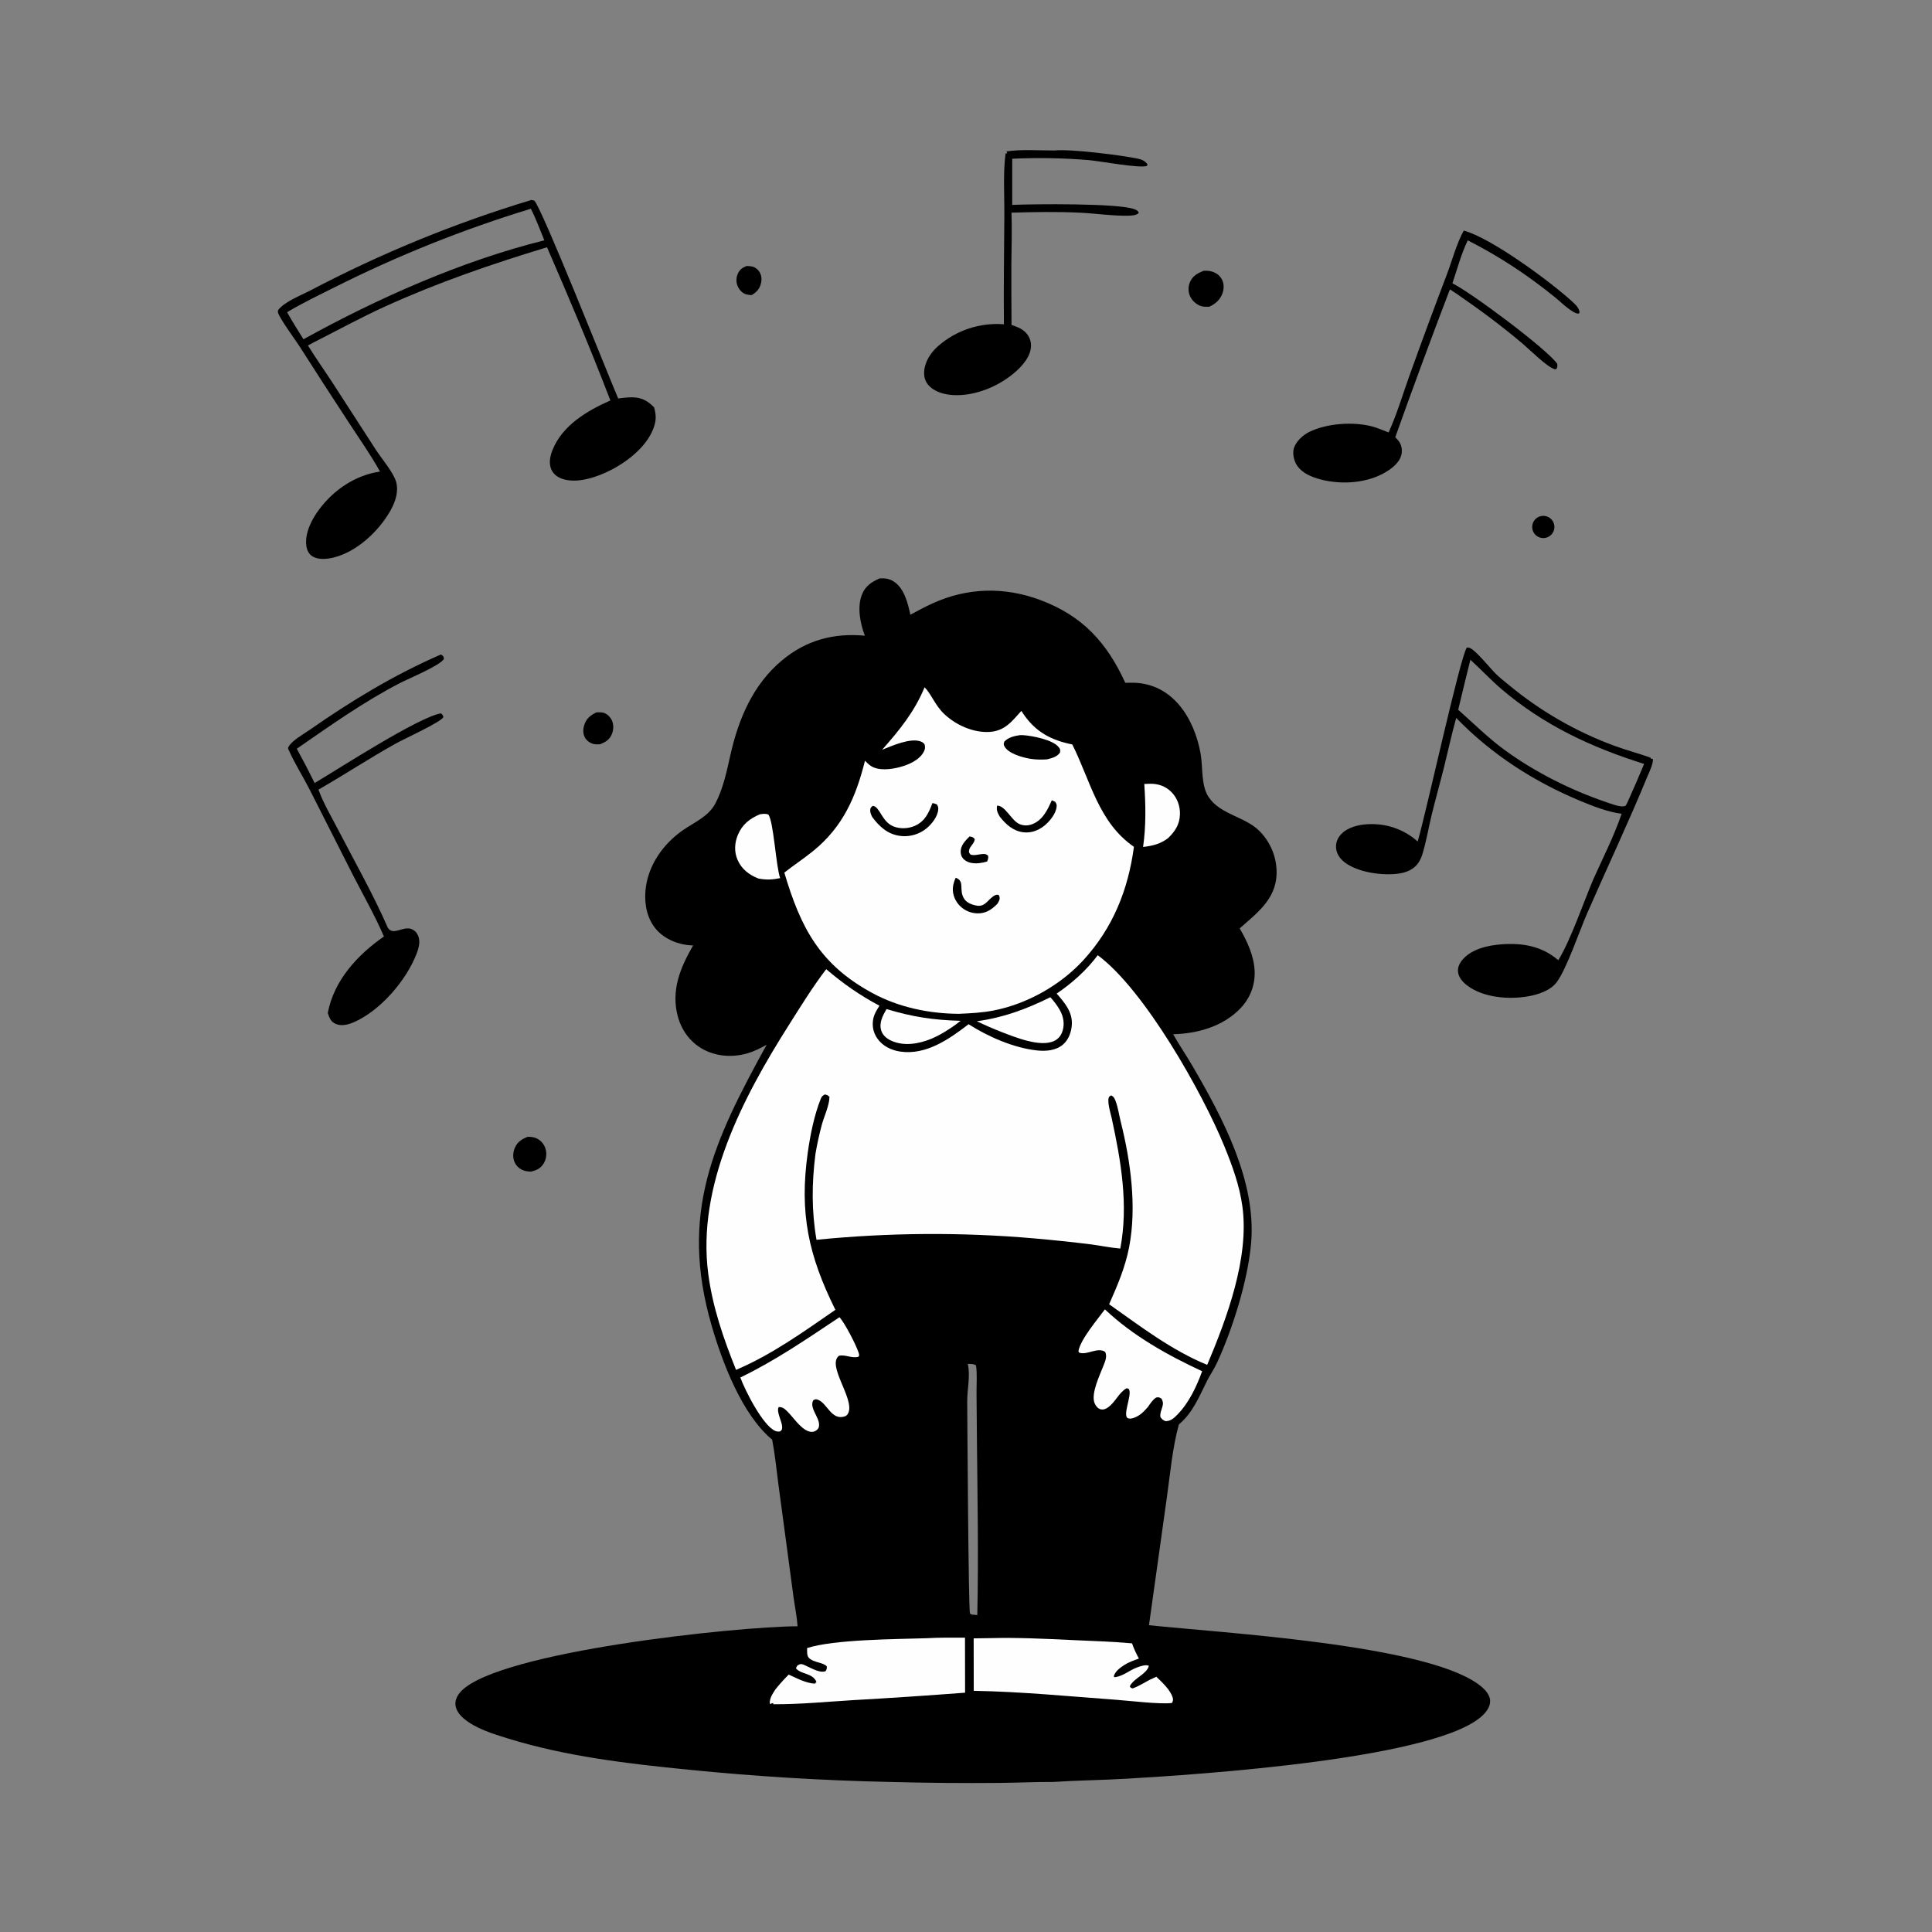 <?xml version="1.0" encoding="utf-8" ?>
<svg xmlns="http://www.w3.org/2000/svg" xmlns:xlink="http://www.w3.org/1999/xlink" width="1024" height="1024">
	<rect width="100%" height="100%" fill="#808080" stroke="none"/>
	<path d="M466.229 306.546C468.918 306.421 471.151 306.656 473.503 308.089C479.234 311.582 481.204 319.695 482.5 325.814C486.347 323.723 490.225 321.658 494.208 319.836C512.645 311.407 532.265 310.906 551.242 317.976C573.753 326.363 586.618 340.494 596.424 361.889Q598.506 361.83 600.589 361.855C621.499 362.215 632.977 380.663 636.34 399.402C637.61 406.481 636.494 416.217 640.527 422.343C646.886 432.002 660.084 432.653 667.909 440.836Q668.451 441.397 668.963 441.985Q669.476 442.573 669.959 443.186Q670.441 443.799 670.893 444.435Q671.344 445.071 671.763 445.729Q672.182 446.387 672.568 447.065Q672.953 447.743 673.304 448.44Q673.655 449.136 673.971 449.85Q674.286 450.563 674.566 451.291Q674.846 452.019 675.089 452.761Q675.331 453.502 675.537 454.255Q675.742 455.007 675.909 455.769Q676.077 456.531 676.206 457.3Q676.335 458.069 676.425 458.844Q676.516 459.619 676.567 460.397Q676.619 461.176 676.631 461.956Q676.644 462.735 676.617 463.515C676.035 476.831 666.165 483.972 657.069 492.063C661.09 499.045 664.758 506.811 664.995 515.02C665.208 522.354 662.552 529.07 657.503 534.38C648.339 544.018 634.692 547.87 621.781 548.161C625.047 553.929 628.824 559.451 632.166 565.19C648.182 592.696 665.932 626.139 663.114 658.849C661.405 678.686 653.331 704.348 645.01 722.389C643.521 725.618 641.469 728.503 639.872 731.658C635.548 740.199 632.358 748.628 624.831 754.985C621.431 767.229 620.265 780.861 618.489 793.46L608.982 861.393C648.357 865.546 754.197 871.548 783.345 892.54C786.056 894.493 789.316 897.346 789.748 900.882C790.077 903.585 788.678 906.076 786.948 908.038C765.567 932.297 633.291 940.63 596.96 942.756C584.024 943.514 571.054 943.634 558.125 944.474C548.651 944.412 539.153 944.908 529.673 944.981Q500.439 945.248 471.214 944.46Q417.943 943.306 364.926 937.977C332.916 934.814 299.842 930.938 269.034 921.371C261.275 918.962 251.948 916.148 245.698 910.748C243.491 908.842 241.482 906.254 241.374 903.219C241.278 900.513 242.718 898.095 244.559 896.221C265.115 875.296 390.163 862.104 422.727 861.955C422.399 856.87 421.316 851.732 420.606 846.677L417.041 820.033L412.598 786.969C411.566 779.002 410.771 770.934 409.262 763.043C393.353 749.873 382.92 722.363 377.205 702.698C359.874 643.074 378.213 604.897 406.335 553.743C403.011 555.576 399.773 557.239 396.113 558.296C388.112 560.606 379.304 560.001 372.025 555.79C365.556 552.048 361.155 545.822 359.242 538.672C355.57 524.948 360.568 512.826 367.369 501.095L366.643 501.074C359.865 500.832 352.523 497.932 347.959 492.761C343.037 487.183 341.52 479.597 342.083 472.353C343.111 459.108 351.349 447.302 362.104 439.915C368.231 435.706 375.565 432.707 379.187 425.8C383.414 417.739 385.23 408.498 387.233 399.698C391.555 380.715 399.183 362.781 414.474 350.006C427.339 339.257 441.903 335.411 458.399 336.928C455.934 330.563 454.258 321.867 456.777 315.312C458.59 310.594 461.872 308.527 466.229 306.546ZM517.985 856.02C518.686 824.908 518.078 793.591 517.783 762.465L517.578 738.075C517.563 733.401 517.97 728.291 517.313 723.691C516.063 722.8 514.424 722.956 512.944 722.887C514.408 729.354 512.604 736.289 512.642 742.843C512.705 753.355 513.308 853.765 514.109 855.121C514.294 855.434 514.703 855.54 515 855.749L517.985 856.02Z"/>
	<path fill="#FEFEFE" d="M581.818 506.283C606.432 524.397 637.305 579.039 648.946 607.568C653.158 617.891 656.977 628.337 658.494 639.441C662.209 666.625 650.339 698.514 639.842 723.408C620.911 715.657 604.439 702.984 587.856 691.278C592.264 681.35 596.361 671.813 598.448 661.075C602.61 639.662 599.239 615.317 593.967 594.338C593.089 590.842 592.624 587.245 591.39 583.842C590.848 582.346 590.388 581.287 588.939 580.574C588.671 580.74 588.382 580.876 588.135 581.073C586.255 582.565 588.739 590.408 589.191 592.493C594.138 615.313 598.191 638.476 593.777 661.759C588.593 661.337 583.403 660.219 578.236 659.544Q563.182 657.688 548.071 656.371Q533.688 655.118 519.261 654.538Q504.835 653.958 490.398 654.052Q475.96 654.145 461.542 654.912Q447.125 655.679 432.759 657.118C430.092 641.668 430.256 627.095 432.204 611.624Q433.534 603.742 435.614 596.025C436.838 591.551 439.555 585.988 439.633 581.396C438.67 580.409 438.532 580.373 437.178 580.08C435.963 580.756 435.534 581.123 435.008 582.433C431.522 591.109 429.439 601.655 428.138 610.872C423.597 643.033 428.499 665.407 442.769 694.234C425.912 705.863 409.067 718.01 390.12 726.056C383.462 709.467 377.71 692.915 375.38 675.093C369.281 628.444 393.698 581.841 417.908 543.616C424.334 533.47 430.605 523.234 437.906 513.685C446.846 521.312 455.729 527.545 466.125 533.048C464.688 535.354 463.25 537.6 462.784 540.324C462.164 543.949 462.916 547.455 465.035 550.463C467.876 554.495 472.455 556.694 477.25 557.374C490.963 559.317 503.132 550.711 513.371 542.856C523.809 549.515 537.195 555.384 549.593 556.754C554.288 557.272 559.665 556.842 563.402 553.642C566.466 551.018 567.926 546.805 568.109 542.862C568.417 536.212 564.168 531.294 560.053 526.629C568.265 521.035 575.878 514.271 581.818 506.283Z"/>
	<path fill="#FEFEFE" d="M490.055 364.276C493.692 367.96 495.631 373.93 500.572 378.544C506.765 384.327 515.854 388.438 524.446 387.935C532.545 387.46 536.351 382.323 541.338 376.797Q541.763 377.449 542.196 378.096C548.709 387.823 557 392.325 568.331 394.571C577.991 413.805 582.172 435.858 601.006 448.836C597.969 471.626 589.849 491.823 574.218 508.894C562.112 522.115 544.418 532.096 526.807 535.55C520.652 536.758 514.461 537.076 508.214 537.346C492.469 537.268 476.274 533.889 462.372 526.342C434.463 511.19 424.403 491.781 415.706 462.493C420.723 458.54 426.099 455.042 431.052 451.007C446.798 438.18 453.649 422.431 458.456 403.203C459.385 404.163 460.421 405.197 461.537 405.936C465.623 408.643 472.167 407.817 476.692 406.638C481.398 405.412 487.142 403.012 489.566 398.547C490.341 397.121 490.504 395.997 489.996 394.425C489.379 393.716 488.977 393.378 488.078 393.025C482.589 390.869 472.586 395.382 467.529 397.406C476.793 386.913 484.643 377.322 490.055 364.276Z"/>
	<path d="M540.646 389.629C541.241 389.604 541.301 389.59 541.994 389.63C546.876 389.909 558.27 392.051 561.271 396.18C562.086 397.303 561.987 397.622 561.812 398.908C560.114 401.224 557.654 401.767 555.001 402.473C552.036 402.663 549.051 402.664 546.114 402.183C542.094 401.525 534.421 399.447 532.406 395.607C531.795 394.441 531.94 394.171 532.348 393.026C534.541 390.751 537.642 390.09 540.646 389.629Z"/>
	<path d="M494.217 425.643C495.116 425.787 495.719 426.001 496.552 426.34C497.14 427.353 497.346 427.707 497.286 428.926C497.101 432.688 493.897 436.735 491.109 439.019Q490.744 439.317 490.364 439.597Q489.984 439.876 489.591 440.136Q489.197 440.395 488.791 440.634Q488.385 440.874 487.967 441.092Q487.549 441.31 487.12 441.506Q486.692 441.703 486.254 441.878Q485.816 442.052 485.369 442.204Q484.923 442.356 484.47 442.485Q484.016 442.614 483.557 442.72Q483.097 442.825 482.633 442.908Q482.169 442.99 481.701 443.048Q481.233 443.107 480.763 443.141Q480.293 443.176 479.821 443.186Q479.35 443.197 478.879 443.183Q478.407 443.17 477.937 443.132Q477.467 443.094 477 443.033C470.464 442.154 466.048 438.103 462.289 433.018C461.787 431.98 461.186 430.703 461.217 429.524C461.253 428.174 461.667 427.82 462.629 427.089C466.46 427.652 467.278 435.475 473.551 438.009C477.047 439.42 481.342 439.241 484.782 437.749C490.283 435.362 492.235 430.869 494.217 425.643Z"/>
	<path d="M557.48 424.151L559.275 424.997C559.869 425.946 560.123 426.231 560.043 427.394C559.776 431.275 556.22 435.52 553.309 437.81C550.181 440.269 546.301 441.629 542.309 441.115C536.908 440.421 533.145 436.933 529.905 432.858C528.721 430.731 528.015 429.419 528.486 426.981C532.839 426.974 536.026 434.822 540.235 436.721C542.427 437.711 544.845 437.71 547.081 436.85C552.688 434.692 555.211 429.266 557.48 424.151Z"/>
	<path d="M506.541 465.201C511.753 467.177 507.858 471.717 511.14 476.536C512.571 478.638 515.5 479.675 517.903 480.025C521.976 480.618 523.475 477.148 526.343 475.132C527.335 474.435 527.997 474.08 529.219 474.277C529.373 474.528 529.592 474.75 529.68 475.031C530.198 476.686 529.435 477.625 528.693 478.971C527.151 480.571 525.434 482.032 523.409 482.992C520.292 484.47 516.537 484.422 513.365 483.155Q512.75 482.915 512.162 482.614Q511.573 482.314 511.018 481.957Q510.462 481.601 509.944 481.19Q509.427 480.78 508.952 480.321Q508.478 479.861 508.051 479.357Q507.625 478.853 507.25 478.309Q506.875 477.766 506.556 477.187Q506.237 476.609 505.977 476.002C504.377 472.169 504.908 468.868 506.541 465.201Z"/>
	<path d="M513.873 443.334C514.036 443.358 514.201 443.366 514.361 443.406C515.61 443.714 515.927 443.766 516.627 444.782C516.49 447.055 514.109 448.435 513.654 450.538C513.378 451.815 513.695 452.06 514.443 452.973C516.57 453.601 518.628 452.775 520.773 452.649C522.194 452.565 522.672 452.645 523.738 453.576C523.914 454.816 523.662 455.461 523.203 456.61C521.81 457.026 520.496 457.325 519.046 457.479C516.277 457.773 513.221 457.523 511.028 455.598C509.812 454.53 509.189 453.105 509.173 451.498C509.137 448.025 511.616 445.622 513.873 443.334Z"/>
	<path fill="#FEFEFE" d="M491.232 868.285C497.964 867.888 504.722 867.996 511.463 867.997L511.513 897.157Q481.503 899.454 451.454 901.152C437.645 902.002 423.583 903.376 409.767 903.287L409.881 902.653L408.971 902.811L408.529 903.205L408.018 902.924C407.756 900.178 409.548 897.714 410.931 895.478C413.163 892.666 415.505 890.098 418.04 887.555C422.391 889.545 427.003 892.043 431.837 892.382L432.694 891.294L432.292 892.292L432.574 892.15L432.66 891.201C430.329 886.594 424.647 887.523 421.9 884.294C422.15 883.273 422.457 882.788 423.457 882.287C424.996 881.516 426.381 882.571 427.784 883.187C430.465 884.365 434.678 886.883 437.58 885.751C438.199 884.671 438.263 884.492 438.24 883.251C436.353 880.968 431.339 881.377 428.717 878.689C427.561 877.504 427.81 875.111 427.782 873.513C442.131 868.869 474.817 868.828 491.232 868.285Z"/>
	<path fill="#FEFEFE" d="M525.325 868.235C539.55 867.87 554.02 868.595 568.233 869.259C578.807 869.752 589.452 870.067 599.996 871.004C600.985 873.879 602.202 876.418 603.648 879.088C600.941 880.026 598.158 881.001 595.745 882.581C593.603 883.984 590.909 885.974 590.297 888.595L590.9 888.977C595.666 888.242 598.562 885.244 602.902 883.685C604.602 883.074 607.228 882.158 608.939 882.919C607.869 887.323 600.886 889.46 598.82 893.752C599.372 894.748 599.331 894.537 600.321 894.893C603.399 893.82 606.398 891.92 609.274 890.376L612.892 888.718C615.911 891.649 620.229 895.536 621.507 899.655C621.896 900.909 621.742 901.445 621.198 902.597C615.207 903.445 598.471 901.421 591.498 900.911C566.451 899.08 541.218 896.6 516.107 896.167L516.062 868.371L525.325 868.235Z"/>
	<path fill="#FEFEFE" d="M444.935 698.158C447.652 701 453.772 712.877 454.99 716.705C455.3 717.678 455.604 718.158 455.117 719.064C451.636 720.195 448.248 717.806 444.704 718.573C438.079 723.609 452.749 741.029 449.726 748.636C449.279 749.759 448.681 750.468 447.481 750.806C440.646 752.729 438.496 743.992 433.773 741.993C432.489 741.45 432.264 741.587 431.082 742.113C428.774 746.214 434.268 750.998 434.131 755.326C434.103 756.228 433.917 756.947 433.288 757.586C432.37 758.519 431.27 759.032 429.936 758.919C425.635 758.557 421.47 752.677 418.756 749.634C417.949 748.757 417.132 747.825 416.217 747.059C415.198 746.206 414.083 745.658 412.739 745.772C411.301 748.119 414.565 753.503 414.554 756.328C414.548 757.704 414.418 757.861 413.471 758.696C412.496 758.788 411.876 758.817 410.945 758.434C404.335 755.715 394.791 736.746 392.398 730.094C411.102 721.074 427.699 709.608 444.935 698.158Z"/>
	<path fill="#FEFEFE" d="M585.625 693.978C600.308 707.95 618.913 718.307 637.155 726.785C634.214 734.882 630.187 743.489 624.096 749.724C622.253 751.61 620.602 753.179 617.839 753.254C616.382 752.737 615.988 752.32 615.081 751.146C614.735 749.404 615.309 748.154 615.817 746.503C616.471 744.374 616.724 743.392 615.638 741.348C614.329 740.546 614.333 740.504 612.819 740.703C610.886 741.939 609.748 743.851 608.434 745.688C606.99 747.323 605.528 748.993 603.664 750.165C602.194 751.089 599.777 752.28 598.022 751.768C594.583 750.766 600.046 739.51 598.452 736.525C598.082 735.831 597.761 735.973 597.066 735.827C593.165 738 591.184 743.036 587.566 745.743C586.356 746.648 584.946 747.342 583.39 746.962C581.842 746.584 580.732 745.111 580.157 743.709C578.092 738.673 582.987 728.701 584.77 724.053C585.736 721.533 586.934 719.148 585.775 716.531C581.866 713.904 576.613 718.102 572.461 717.074C571.767 716.903 571.954 716.863 571.587 716.15C572.582 710.008 581.822 699.179 585.625 693.978Z"/>
	<path fill="#FEFEFE" d="M556.712 528.561C558.576 530.583 560.549 533.176 561.864 535.595C563.701 538.976 564.343 542.836 563.14 546.545C562.403 548.818 560.968 550.65 558.796 551.697C551.358 555.28 537.917 549.682 530.87 546.994C526.394 545.243 522.075 543.36 517.74 541.288C532.046 539.304 543.834 534.893 556.712 528.561Z"/>
	<path fill="#FEFEFE" d="M402.758 431.585C404.353 431.391 405.711 431.101 407.25 431.73C410.039 435.499 411.223 458.729 413.479 465.433C409.375 466.265 406.084 466.444 401.951 465.622C397.049 463.719 393.011 460.622 390.891 455.668C389.077 451.431 389.313 446.777 391.068 442.56C393.413 436.923 397.346 433.909 402.758 431.585Z"/>
	<path fill="#FEFEFE" d="M606.496 415.515Q607.968 415.438 609.441 415.407C613.861 415.323 617.834 416.694 620.976 419.901C624.011 422.999 625.529 427.344 625.396 431.653C625.229 437.013 622.801 440.649 619.108 444.233C614.87 447.402 610.986 448.286 605.854 448.908C607.457 437.866 607.241 426.616 606.496 415.515Z"/>
	<path fill="#FEFEFE" d="M469.864 534.84C483.8 539.002 494.588 540.65 509.122 541.06C506.3 543.345 503.412 545.271 500.307 547.152Q496.896 549.214 493.21 550.733C486.719 553.334 478.944 554.613 472.378 551.588C469.993 550.489 467.849 548.758 467.064 546.163C465.817 542.039 467.891 538.293 469.864 534.84Z"/>
	<path d="M281.702 105.969L283.18 106.337C287.071 109.854 321.88 197.719 327.64 211.19C330.061 210.869 332.607 210.567 335.054 210.586C340.097 210.624 343.221 212.432 346.683 215.882C347.68 219.533 347.911 222.173 346.749 225.856C343.561 235.968 333.252 244.203 324.196 248.92C316.941 252.699 306.08 256.599 297.944 253.773C295.475 252.916 293.272 251.27 292.207 248.827C290.783 245.559 291.549 241.802 292.806 238.614C297.997 225.451 311.226 217.671 323.514 212.251C313.061 184.974 301.585 157.848 289.928 131.059C260.454 139.978 231.977 149.764 203.914 162.537C192.117 167.907 180.744 174.095 169.198 179.967C167.18 180.959 165.202 182.049 163.212 183.097C167.206 189.608 171.644 195.826 175.826 202.214L199.194 238.356C202.078 242.808 208.664 250.578 209.986 255.503C211.393 260.744 209.426 266.306 206.832 270.837C200.641 281.65 189.164 292.46 176.795 295.507C173.317 296.363 168.559 296.87 165.411 294.741C163.519 293.461 162.632 291.395 162.351 289.184C161.499 282.469 165.238 275.249 169.159 270.004C177.012 259.498 188.402 251.859 201.411 249.928C196.452 240.991 190.427 232.487 184.849 223.92Q171.616 203.75 158.652 183.406C156.514 180.114 147.895 168.395 147.291 165.443C147.219 165.087 147.375 164.721 147.416 164.359C150.659 159.956 159.503 156.563 164.356 154.023Q178.408 146.631 192.797 139.919Q207.186 133.206 221.88 127.189Q236.573 121.172 251.537 115.864Q266.501 110.556 281.702 105.969ZM160.835 179.822C200.369 157.978 244.576 138.333 288.501 127.378C286.208 121.811 284.103 115.994 281.361 110.635Q267.926 114.727 254.678 119.388Q241.43 124.048 228.392 129.269Q215.355 134.49 202.551 140.261Q189.748 146.032 177.202 152.344C168.825 156.554 160.195 160.647 152.167 165.478C154.899 170.355 157.88 175.078 160.835 179.822Z"/>
	<path d="M777.475 343.182C778.135 343.236 778.817 343.287 779.416 343.606C782.806 345.413 789.594 353.94 792.761 357.088C794.881 359.196 797.308 361.07 799.617 362.967Q802.751 365.571 805.993 368.039Q809.235 370.507 812.579 372.834Q815.923 375.162 819.364 377.344Q822.804 379.527 826.334 381.561Q829.865 383.596 833.478 385.477Q837.092 387.359 840.783 389.085Q844.474 390.811 848.235 392.378Q851.996 393.946 855.82 395.351C862.022 397.644 868.443 399.256 874.662 401.517L875.221 402.22L876.068 402.204C876.354 404.853 874.079 409.306 873.069 411.761C863.054 436.125 851.703 460.063 841.164 484.221C837.161 493.398 830.384 513.426 825.134 520.52C821.74 525.107 815.016 527.23 809.586 528.138C799.466 529.831 786.243 528.77 777.781 522.436C775.412 520.662 773.101 518.158 772.777 515.083C772.526 512.7 773.58 510.565 775.065 508.771C779.857 502.987 788.62 501.046 795.803 500.512C807.063 499.674 817.215 501.473 825.938 508.935C832.443 498.402 839.359 478.103 844.481 466.063C849.536 454.788 855.54 442.996 859.494 431.32C851.982 430.323 844.456 427.346 837.489 424.449C812.834 414.197 790.423 399.722 771.817 380.527C769.423 389.03 767.567 397.745 765.438 406.323C763.342 414.77 760.959 423.165 758.885 431.605C757.159 438.629 756.006 445.978 753.858 452.871C753.334 454.554 752.578 456.221 751.527 457.644C749.068 460.973 745.262 462.48 741.272 463.028C732.594 464.221 719.599 462.437 712.532 456.922C710.143 455.057 708.349 452.431 708.13 449.345C707.939 446.66 708.923 444.206 710.741 442.243C714.2 438.508 719.873 437.135 724.801 436.855C734.679 436.295 744.019 439.437 751.391 446.008C755.561 432.294 773.916 347.914 777.475 343.182ZM772.879 376.193C781.088 383.471 788.575 390.979 797.477 397.498C813.358 409.127 832.584 418.788 851.21 425.105C853.6 425.916 857.969 427.652 860.499 427.383C861.113 427.318 861.213 427.221 861.689 426.972L862.48 425.495Q867.099 415.262 871.421 404.9C843.518 396.132 818.305 384.416 795.868 365.285C790.072 360.342 784.949 354.793 779.338 349.683Q776.028 362.918 772.879 376.193Z"/>
	<path d="M558.856 79.758C567.303 78.852 594.308 82.253 603.325 84.141C605.24 84.542 607.123 85.472 608.208 87.136L607.911 87.94C603.913 89.32 583.204 85.398 577.03 84.853Q556.791 83.195 536.505 84.127L536.494 108.603C547.654 108.101 593 107.652 601.262 110.876C602.408 111.323 603.102 111.618 603.591 112.789C603.492 112.9 603.407 113.026 603.294 113.122C602.025 114.195 599.522 114.295 597.939 114.329C590.024 114.501 580.875 113.154 572.837 112.75C560.67 112.139 548.304 112.363 536.13 112.706C536.398 121.774 536.175 130.855 536.044 139.925Q536.006 156.084 536.132 172.242C538.828 173.104 541.503 174.093 543.539 176.142C545.511 178.126 546.543 180.662 546.454 183.464C546.287 188.685 542.358 193.337 538.658 196.696C530.029 204.528 517.014 210.054 505.242 209.401C500.492 209.138 495.184 207.737 491.973 203.976C490.256 201.965 489.623 199.355 489.83 196.752C490.258 191.376 493.487 186.684 497.441 183.23Q498.327 182.466 499.249 181.746Q500.172 181.027 501.129 180.354Q502.086 179.681 503.074 179.056Q504.063 178.431 505.082 177.855Q506.1 177.28 507.146 176.755Q508.192 176.231 509.262 175.759Q510.332 175.286 511.425 174.868Q512.517 174.449 513.629 174.084Q514.74 173.72 515.869 173.411Q516.997 173.101 518.139 172.848Q519.281 172.595 520.434 172.399Q521.588 172.202 522.749 172.063Q523.911 171.924 525.078 171.842Q526.245 171.76 527.414 171.736Q528.584 171.712 529.753 171.745Q530.923 171.779 532.089 171.87C531.912 152.543 532.2 133.189 532.329 113.862C532.4 103.257 531.599 91.869 532.969 81.386L533.859 81.19C533.713 80.883 533.567 80.576 533.438 80.261C541.469 79.022 550.68 79.811 558.856 79.758Z"/>
	<path d="M233.605 346.924C233.817 347.027 234.049 347.095 234.24 347.234C235.179 347.915 235.204 348.321 235.248 349.367C232.762 352.973 216.485 359.71 212.015 362.018C192.793 371.938 175.058 384.57 157.305 396.84Q162.247 405.822 166.775 415.02C179.218 407.66 221.734 380.086 233.707 378.076C234.562 378.822 234.662 378.995 235.034 380.07C233.711 382.728 213.936 391.761 209.789 394.075C195.872 401.84 182.598 410.589 168.796 418.515C171.465 425.944 175.969 433.483 179.619 440.525C188.375 457.418 197.949 474.29 205.55 491.73C208.435 496.216 213.645 490.552 218.248 492.465C219.807 493.113 220.768 494.177 221.48 495.671C222.976 498.808 221.977 502.44 220.791 505.514C215.339 519.653 201.602 535.657 187.555 541.79C184.618 543.072 181.032 544.036 177.94 542.695C175.257 541.532 174.671 539.516 173.721 536.946C176.948 519.693 189.444 506.099 203.487 496.364C198.793 485.421 192.69 474.738 187.246 464.14L163.867 417.994C160.415 411.287 156.236 404.716 153.177 397.842C152.84 397.085 152.455 396.777 152.838 396.002C154.54 392.558 160.914 389.095 164.128 386.85C186.229 371.41 208.84 357.72 233.605 346.924Z"/>
	<path d="M775.809 122.223C790.182 125.989 821.834 149.298 833.444 159.957C835.079 161.458 837.086 163.336 837.205 165.689L836.7 166.218C833.624 166.4 827.136 159.952 824.511 157.824C809.719 145.833 794.928 136.026 777.938 127.385C774.508 134.487 772.331 142.677 769.808 150.174C779.17 154.637 819.838 184.911 825.35 192.8C825.466 194.095 825.553 194.387 824.986 195.535L824.108 195.719C820.091 194.688 810.663 185.212 806.885 182.029C795.701 172.607 784.194 164.049 772.133 155.779L768.478 153.379Q753.554 192.386 739.526 231.725C740.36 232.616 741.268 233.534 741.882 234.594C743.029 236.571 743.3 239.046 742.716 241.243C741.535 245.683 736.996 248.892 733.142 250.972C722.881 256.509 709.019 256.99 698.007 253.554C693.494 252.146 688.825 249.814 686.681 245.357C685.577 243.061 684.999 239.639 685.9 237.193C687.225 233.599 690.795 230.433 694.179 228.81C703.53 224.324 717.302 223.408 727.28 226.033C730.209 226.804 733.137 228.166 735.999 229.2C740.437 219.411 743.566 208.736 747.209 198.615Q756.773 171.96 766.852 145.497C769.714 137.969 771.966 129.23 775.809 122.223Z"/>
	<path d="M637.864 143.541C639.563 143.444 641.124 143.485 642.749 144.056C644.997 144.847 646.791 146.268 647.804 148.453C648.83 150.665 648.745 153.256 647.917 155.516C646.644 158.991 644.164 161.082 640.891 162.599C639.372 162.603 637.723 162.692 636.282 162.14C633.894 161.224 631.779 159.304 630.741 156.961Q630.549 156.529 630.402 156.079Q630.255 155.629 630.155 155.167Q630.054 154.705 630.002 154.235Q629.949 153.765 629.944 153.291Q629.939 152.818 629.983 152.347Q630.027 151.876 630.118 151.412Q630.209 150.948 630.347 150.495Q630.485 150.043 630.669 149.607C632.062 146.243 634.666 144.879 637.864 143.541Z"/>
	<path d="M279.675 602.529C281.424 602.519 282.903 602.644 284.507 603.412C286.873 604.546 288.561 606.675 289.233 609.199Q289.358 609.676 289.433 610.163Q289.509 610.65 289.534 611.142Q289.56 611.635 289.535 612.127Q289.511 612.619 289.436 613.106Q289.362 613.594 289.239 614.071Q289.115 614.548 288.944 615.01Q288.772 615.472 288.555 615.915Q288.337 616.357 288.076 616.775C286.449 619.364 284.374 620.269 281.505 620.957C280.166 620.959 278.799 620.795 277.525 620.362C275.483 619.67 273.648 617.999 272.769 616.033C271.664 613.564 271.838 610.74 272.914 608.296C274.316 605.107 276.57 603.795 279.675 602.529Z"/>
	<path d="M316.147 377.562C317.395 377.526 318.84 377.443 320.04 377.83C321.997 378.46 323.687 380.261 324.446 382.135C325.399 384.487 325.183 387.217 324.127 389.497C322.865 392.223 320.76 393.394 318.08 394.47C316.83 394.531 315.577 394.602 314.359 394.257C312.486 393.726 310.852 392.485 309.946 390.747C308.849 388.643 309.004 386.142 309.773 383.96C310.953 380.612 313.061 379.067 316.147 377.562Z"/>
	<path d="M395.634 140.993C396.568 141.024 397.542 141.039 398.462 141.212C400.04 141.51 401.546 142.626 402.424 143.948C403.698 145.866 403.859 148.141 403.288 150.333C402.503 153.353 400.941 154.863 398.343 156.436C397.405 156.34 396.421 156.257 395.51 156.01C393.64 155.504 392.073 153.875 391.222 152.193Q391.026 151.813 390.871 151.414Q390.716 151.015 390.605 150.603Q390.493 150.19 390.425 149.767Q390.358 149.345 390.335 148.918Q390.313 148.491 390.335 148.064Q390.358 147.637 390.426 147.215Q390.493 146.792 390.605 146.379Q390.717 145.967 390.872 145.568C391.859 142.987 393.164 142.071 395.634 140.993Z"/>
	<path d="M815.878 273.803Q816.067 273.731 816.26 273.672Q816.453 273.613 816.65 273.567Q816.847 273.522 817.046 273.49Q817.246 273.458 817.447 273.439Q817.648 273.421 817.85 273.417Q818.052 273.412 818.254 273.422Q818.456 273.431 818.657 273.454Q818.857 273.478 819.056 273.515Q819.255 273.552 819.45 273.602Q819.646 273.653 819.838 273.717Q820.029 273.781 820.216 273.857Q820.403 273.934 820.584 274.024Q820.765 274.113 820.94 274.215Q821.115 274.317 821.282 274.43Q821.449 274.543 821.608 274.668Q821.767 274.793 821.917 274.928Q822.067 275.063 822.208 275.208Q822.348 275.354 822.478 275.508Q822.608 275.663 822.728 275.826Q822.847 275.989 822.955 276.16Q823.062 276.331 823.158 276.509Q823.254 276.687 823.337 276.871Q823.421 277.055 823.491 277.244Q823.562 277.433 823.619 277.627Q823.677 277.821 823.721 278.018Q823.765 278.215 823.795 278.415Q823.825 278.615 823.842 278.816Q823.858 279.018 823.861 279.22Q823.864 279.422 823.853 279.623Q823.842 279.825 823.817 280.026Q823.792 280.226 823.753 280.424Q823.714 280.623 823.662 280.818Q823.61 281.013 823.544 281.204Q823.479 281.395 823.4 281.582Q823.322 281.768 823.231 281.948Q823.14 282.129 823.037 282.302Q822.934 282.476 822.819 282.642Q822.704 282.808 822.578 282.966Q822.452 283.124 822.316 283.273Q822.179 283.422 822.033 283.561Q821.886 283.701 821.731 283.83Q821.575 283.958 821.411 284.076Q821.247 284.194 821.075 284.301Q820.903 284.407 820.725 284.501Q820.546 284.595 820.361 284.677Q820.177 284.759 819.987 284.828Q819.797 284.897 819.603 284.953Q819.408 285.009 819.211 285.051Q819.077 285.08 818.941 285.102Q818.806 285.125 818.669 285.141Q818.533 285.157 818.396 285.167Q818.259 285.176 818.122 285.18Q817.984 285.183 817.847 285.18Q817.71 285.177 817.573 285.167Q817.436 285.158 817.299 285.142Q817.163 285.126 817.027 285.104Q816.892 285.082 816.757 285.053Q816.623 285.025 816.49 284.99Q816.357 284.955 816.226 284.914Q816.095 284.874 815.966 284.827Q815.837 284.78 815.71 284.727Q815.584 284.674 815.46 284.615Q815.335 284.556 815.214 284.492Q815.093 284.427 814.975 284.357Q814.857 284.287 814.742 284.211Q814.627 284.136 814.517 284.055Q814.405 283.974 814.298 283.888Q814.191 283.802 814.088 283.711Q813.985 283.621 813.886 283.525Q813.788 283.43 813.694 283.33Q813.6 283.229 813.51 283.125Q813.421 283.021 813.337 282.913Q813.252 282.804 813.173 282.692Q813.094 282.58 813.02 282.464Q812.946 282.348 812.878 282.229Q812.809 282.11 812.746 281.988Q812.684 281.866 812.627 281.741Q812.57 281.616 812.518 281.489Q812.467 281.361 812.422 281.231Q812.377 281.102 812.338 280.97Q812.299 280.838 812.266 280.705Q812.233 280.572 812.207 280.437Q812.18 280.302 812.16 280.166Q812.14 280.03 812.126 279.894Q812.112 279.757 812.104 279.62Q812.097 279.483 812.096 279.346Q812.095 279.208 812.1 279.071Q812.105 278.934 812.117 278.797Q812.129 278.66 812.147 278.524Q812.165 278.388 812.189 278.253Q812.214 278.117 812.244 277.984Q812.275 277.85 812.312 277.717Q812.349 277.585 812.392 277.455Q812.435 277.324 812.484 277.196Q812.533 277.068 812.588 276.942Q812.643 276.816 812.704 276.693Q812.765 276.57 812.831 276.45Q812.898 276.33 812.97 276.213Q813.042 276.096 813.119 275.982Q813.197 275.869 813.279 275.759Q813.362 275.649 813.449 275.544Q813.537 275.438 813.63 275.336Q813.722 275.235 813.819 275.138Q813.916 275.041 814.018 274.948Q814.12 274.856 814.225 274.768Q814.331 274.68 814.441 274.598Q814.551 274.515 814.664 274.438Q814.777 274.361 814.894 274.289Q815.011 274.216 815.131 274.15Q815.252 274.084 815.375 274.023Q815.498 273.962 815.624 273.907Q815.75 273.852 815.878 273.803Z"/>
</svg>
